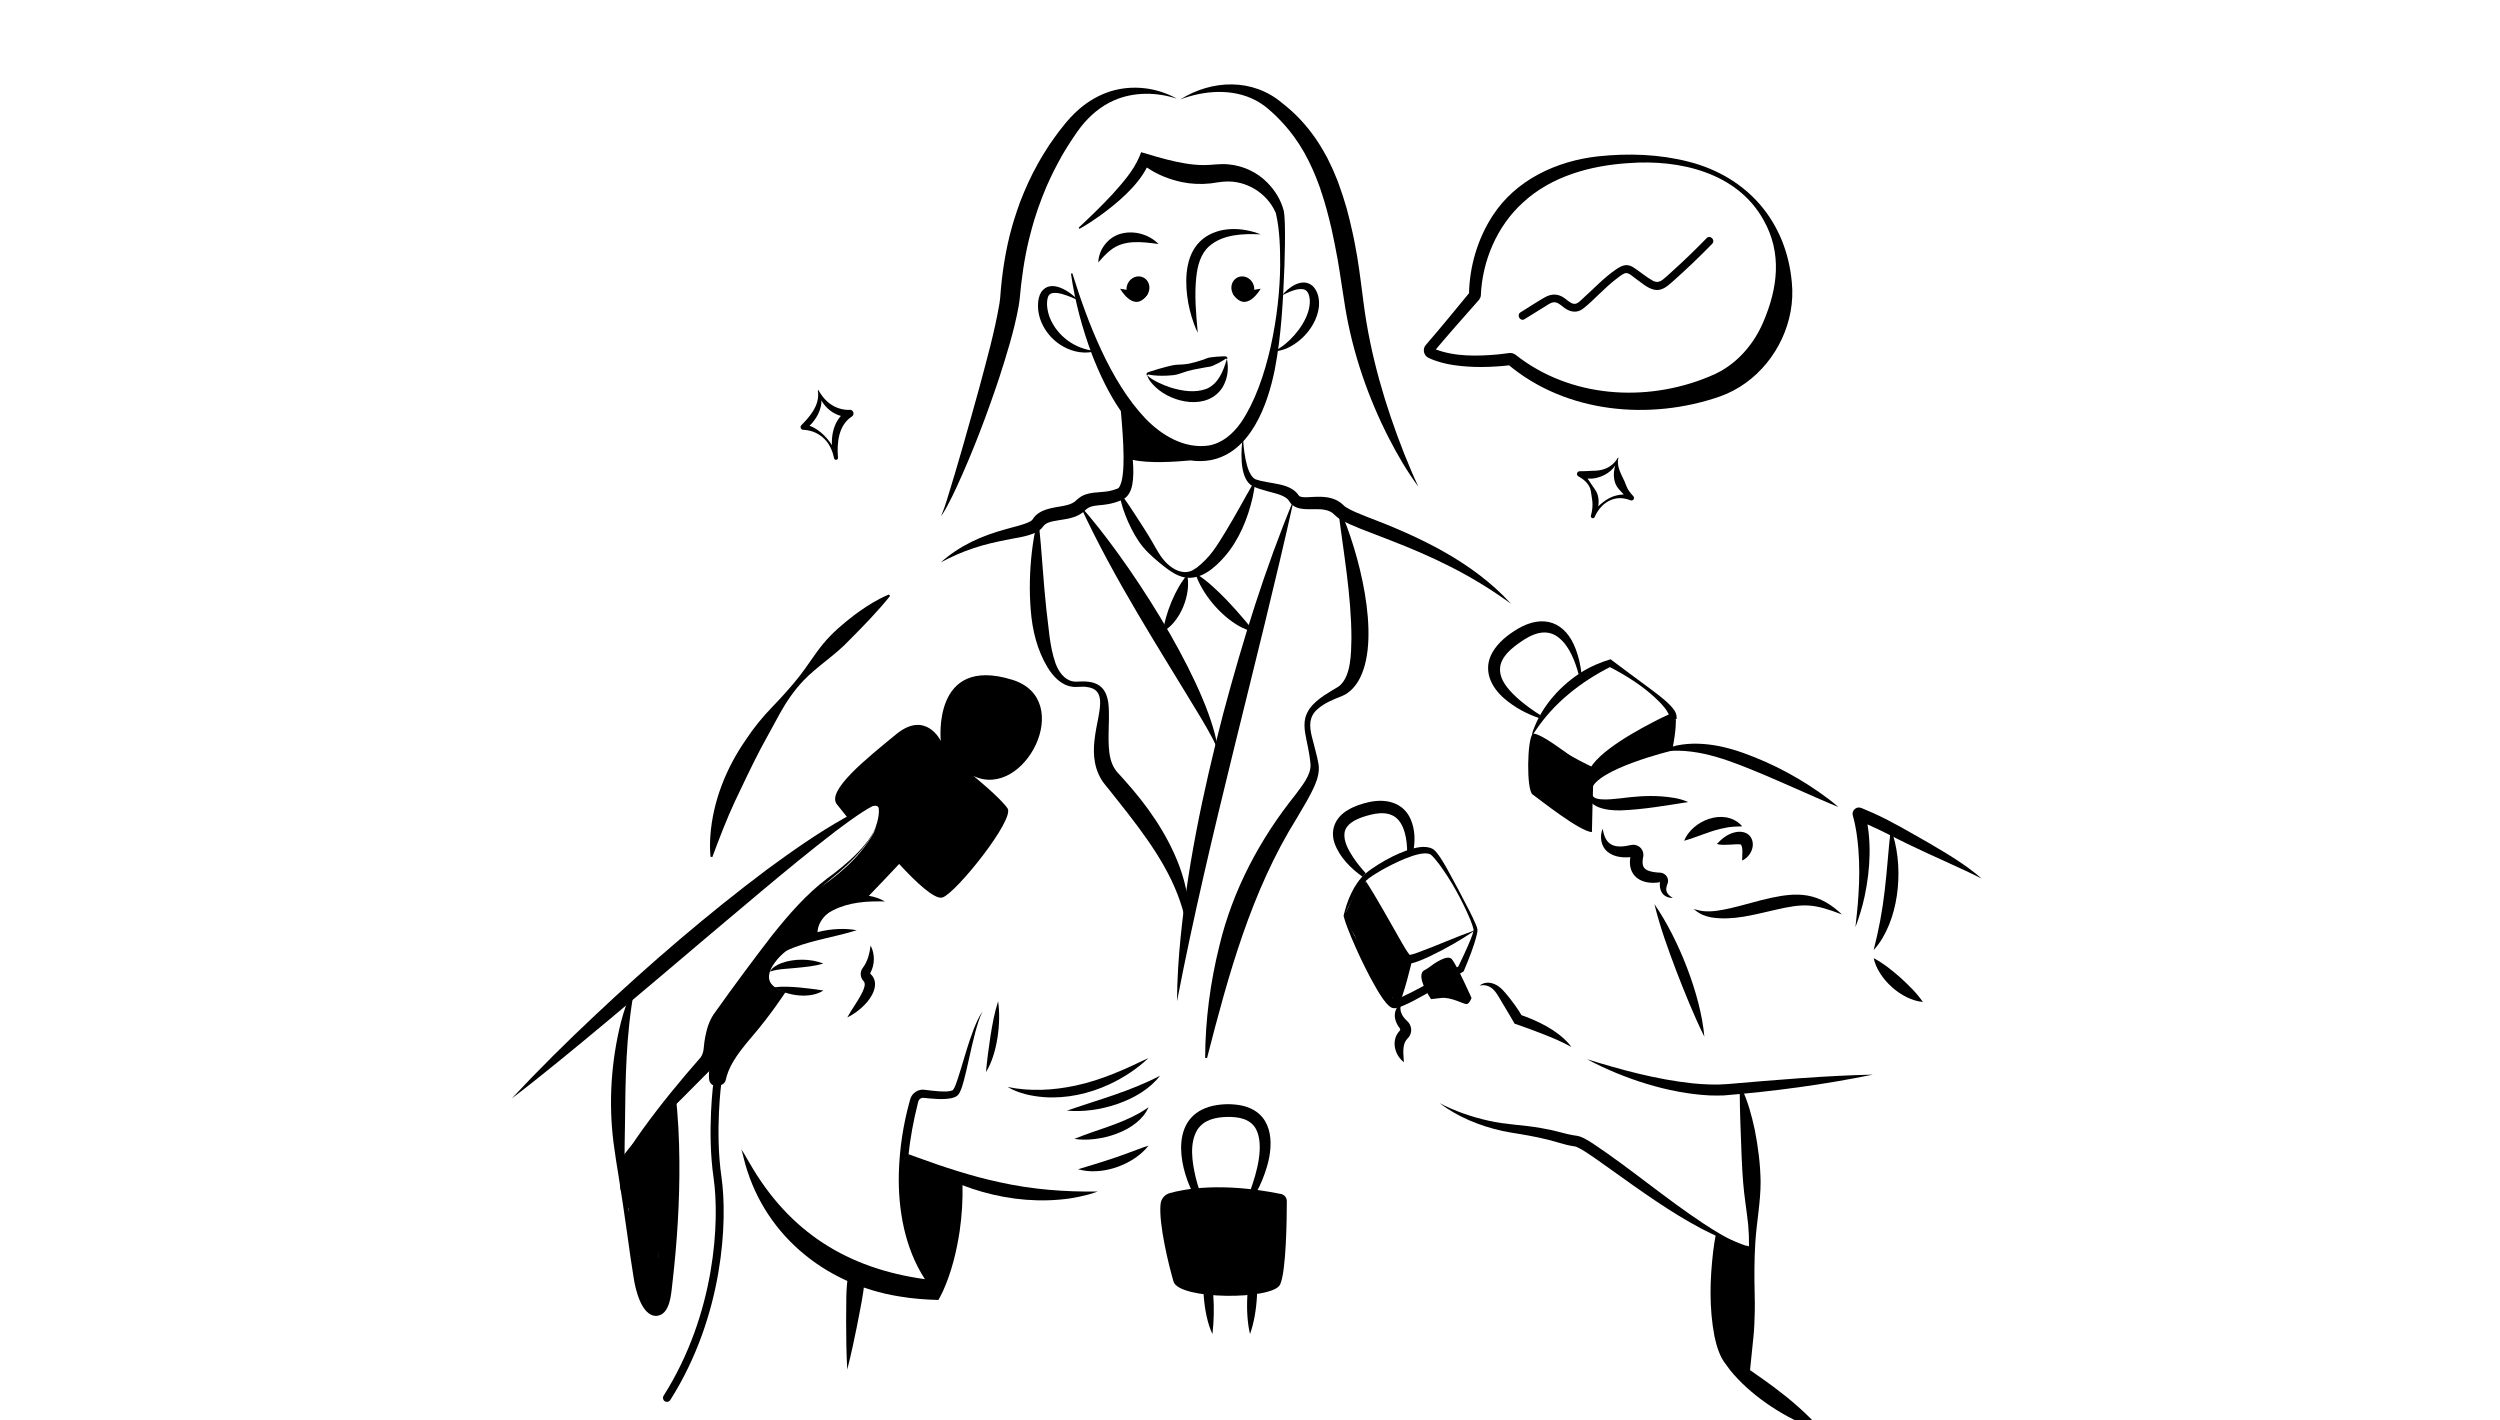 <?xml version="1.0" encoding="UTF-8"?>
<svg id="_Слой_2" data-name="Слой 2" xmlns="http://www.w3.org/2000/svg" viewBox="0 0 3151.83 1790.65">
  <ellipse cx="1566.87" cy="363.58" rx="14.24" ry="15.34" transform="translate(-2.11 717.92) rotate(-25.79)"/>
  <path d="m1589.35,364.03s-18.46,33.05-35.3,5.77"/>
  <ellipse cx="1434.67" cy="363.58" rx="15.34" ry="14.24" transform="translate(483.12 1497.16) rotate(-64.21)"/>
  <path d="m1447.48,369.8c-16.84,27.28-35.3-5.77-35.3-5.77"/>
  <path d="m1359.65,378.72c-7.87-3.5-33.18-15.86-38.08-5.27-3.12,8-1.12,19.07,1.96,27.1,9.46,23.36,32.37,40.13,58.34,41.95-13.6,4.21-28.6,1.46-40.97-5.38-19.03-10.32-33.48-31.86-32.19-54.25.17-4.6,1.23-10.28,3.98-14.65,12.09-17.47,36.45-.7,46.96,10.5h0Z"/>
  <path d="m1616.37,372.31c8.48-10.52,25.84-22.87,38.5-11.77,7,6.63,8.77,17.1,7.91,26.25-2.64,22.2-19.27,42.19-38.99,51.68-5.66,2.64-11.84,4.4-17.96,4.38,5.54-2.55,10.41-5.72,14.84-9.39,15.18-12.62,31.82-35.09,30.61-55.57-.53-5.14-2.05-11.55-7.44-13.06-8.67-1.94-19.41,3.62-27.49,7.48h0Z"/>
  <path d="m1589.35,295.46c-22.15-1.06-47.58-.16-64.84,14.9-10.94,9.64-14.74,24.63-16.29,38.7-2.55,23.47-.33,46.68,1.86,70.55-1.81-3.64-3.38-7.4-4.76-11.21-4.21-11.51-7.09-23.39-8.65-35.6-2.96-24.91-1.17-54.82,20-71.73,20.45-16.05,49.79-14.75,72.68-5.62h0Z"/>
  <path d="m1460.62,307.62c-20.86-2.67-42.95-5.92-60.27,7.56-2.67,2.14-5.49,4.57-7.87,7.11,0,0-1,.98-1,.98-2.32,2.53-4.42,4.99-6.83,7.55.49-16.97,13.26-32.99,30.21-36.6,16.09-3.73,34.24,1.66,45.76,13.4h0Z"/>
  <path d="m1546.77,452.5c2.59,12.11,1.07,24.82-5.44,35.74-18.5,29.34-63.13,20.25-84.71-.36-4.23-4.17-8.77-8.86-10.25-14.77,3.91,4.14,9.14,6.68,14.11,9.25,5,2.45,10.11,4.5,15.27,6.17,14.78,4.56,31.06,7.04,45.35,1.66,15.09-6.3,21.31-22.72,25.67-37.69h0Z"/>
  <path d="m1445.87,473.34c-.49-.58-.62-1.55-.26-2.38.8-1.95,3.62-2.04,5.34-2.84,6.27-2.09,12.64-3.9,19-5.55,3.78-.93,8.91-2.35,12.74-2.64,3.13-.29,6.67-.36,9.84-.57,5.44-.46,10.76-1.74,15.98-3.3,4.15-1.35,8.4-2.33,12.41-4.15,2.02-.85,4.15-1.28,6.35-1.51,4.41-.54,8.83-.95,13.31-1.09,1.63.03,3.31-.26,4.93.07,1.31.36,2.26,1.94,1.82,3.13,0,0-1.1-.02-1.1-.02-.27-.49-.82-.63-1.12-.3-.08.09-.02.18-.11.28-.96.63-1.91,1.27-2.89,1.85-3.84,2.41-7.86,4.46-11.99,6.3-3.01,1.59-6.37,1.97-9.69,2.4-2.16.37-7.57,1.45-9.81,1.86-4.38.74-8.7,1.68-12.99,2.83-4.29,1.2-8.46,3-12.76,4.15-4.31,1.2-8.79,1.45-13.25,1.7-7.85.38-15.85.19-23.62-1.28-.39-.43-1.11-.05-1.12.61,0,0-1,.45-1,.45h0Z"/>
  <path d="m1483.92,124.54c-25.53-8.64-55.03-8.81-79.63,2.09-16.58,7.25-30.54,19.27-41.65,33.41-1.14,1.49-3.38,4.53-4.44,5.93-2.02,3.02-5.09,7.56-7.14,10.59-3.31,4.68-7.76,12.39-10.84,17.27-3.84,6.93-8.62,15.31-12.02,22.42-2.67,5.05-6.19,13.14-8.62,18.41-3.86,8.91-7.76,19.2-11.03,28.41-1.09,3.5-3.72,11.12-4.7,14.5-.7,2.44-2.11,7.33-2.81,9.77-.96,3.21-2.95,11.41-3.84,14.76-6.05,24.98-9.53,50.48-11.79,76.08-.29,2.61-.86,5.76-1.25,8.35-5.66,30.65-14.92,60.4-24.46,89.93-15.56,46.65-32.97,92.69-53.53,137.37-3.67,7.96-7.56,15.92-11.69,23.66,0,0-2.56,4.63-2.56,4.63-1.79,3.03-3.48,6.17-5.85,8.81.41-.79.86-1.53,1.21-2.32,2.28-5.22,4.43-11.77,6.17-17.24,14.56-46.6,27.66-93.76,40.7-140.75,9.59-35.98,19.71-71.54,25.91-108.03.27-2.25.74-4.99.92-7.22,2.1-30.19,6.7-60.45,14.94-89.62.72-2.94,2.24-7.42,3.11-10.35,1.69-5.95,4.9-14.56,6.93-20.47,6.44-16.63,13.93-33.46,22.79-48.97,3.97-7.37,9.48-16.01,14.01-23.07,4.79-6.77,10.64-15.37,15.92-21.75,6.66-8.68,14.19-17.13,22.55-24.21,11.32-9.64,24.59-17.32,38.78-21.78,27.96-8.66,58.68-4.88,83.88,9.38h0Z"/>
  <path d="m1487.97,125.39c40.1-25.11,91.33-27.04,128.7,4.68,13.93,10.85,26.51,23.6,37.04,37.77,7.4,9.56,14,20.81,19.76,31.45,2.2,4.68,4.74,9.61,6.84,14.28,0,0,4.07,9.69,4.07,9.69l2.02,4.86s1.77,4.92,1.77,4.92c3.51,9.52,6.83,20.1,9.64,29.77,2.46,9.28,5.42,20.77,7.36,30.17,1.68,6.73,4.56,23.31,5.86,30.35,3.23,19.31,5.78,41.27,8.34,60.48,8.45,64.36,26.99,127.38,50.81,187.82,5.67,14.07,11.51,28.14,17.98,41.89-14.11-19.05-26.24-39.91-37.08-61.01-26.4-51.55-45.75-107.91-55.17-165.19-3.29-19.75-6.01-40.32-9.39-59.79-2.08-11.33-5.3-27.94-7.8-39.03-3.73-15.88-7.85-32.01-13.17-47.46,0,0-1.52-4.66-1.52-4.66l-1.71-4.56c-1.89-5.25-4.96-13-7.3-18.03-6.38-14.58-14.42-28.99-23.85-41.79-6.62-9.09-14.16-17.59-22.14-25.5-3.33-2.94-7.35-7.01-10.72-9.72-4.77-3.97-9.93-7.47-15.45-10.36-29.02-15.22-64.77-12.45-94.9-1.03h0Z"/>
  <path d="m1566.87,550.3c.93,13.18,3.4,46.53,15.28,53.67,9.74,3.68,20.07,4.3,30.4,6.63,9.45,2.01,19.44,5.55,25.15,14.47,3.29,3.2,15.39,1.24,20.83,1.3,8.54-.35,18.59.18,26.69,4.38,3.23,1.66,6.28,3.88,8.83,6.48,0,0,.39.38.39.38,0,0,.18.14.18.14.24.2.63.52.85.75.37.24.92.65,1.25.86,7.7,4.87,16.81,8.25,25.44,11.75,66.56,25.25,134.1,56.62,182.8,110.08-12.58-9.03-25.54-17.85-38.78-25.84-24.45-14.88-50.12-27.67-76.32-39.05-24.38-10.6-49.18-19.71-73.99-29.41-9.23-3.82-18.32-7.28-27.05-12.73-.44-.26-1.28-.84-1.68-1.15-.65-.5-2.02-1.44-2.58-1.99-.54-.48-1.88-1.76-2.42-2.28-3.04-3.29-7.11-5-11.56-5.87-13.93-3.2-36.16,4.27-45.15-10.84-4.69-8.11-19.76-10.3-28.64-13.03-6.09-1.7-12.7-3.53-18.45-6.65,0,0-1-.59-1-.59,0,0-.9-.69-.9-.69-14.22-11.48-11.84-44.41-9.56-60.78h0Z"/>
  <path d="m1122.13,751.35c-16.08,20.02-33.83,38.14-51.86,56.24-17.41,18.56-39.56,31.96-57.2,50.3-11.72,12.29-21.38,26.37-29.63,41.19-8.01,14.74-16.07,29.66-24.17,44.31-11.13,21.2-22.51,45.37-32.76,66.98-10.66,22.94-19.58,46.31-28.43,70.15,0,0-2.28-.3-2.28-.3-.86-8.73-.81-17.51-.25-26.26,3.15-43.83,20.07-86,45.1-121.8,9.54-14.57,20.57-28.03,32.65-40.54,12.01-12.52,23.55-25.12,34.17-38.56,10.63-13.4,19.59-28.49,30.67-41.8,11.05-13.31,24.29-24.53,37.94-35.07,10.33-7.84,21.22-15.07,32.74-21.13,3.88-2.01,7.79-3.95,11.95-5.56,0,0,1.35,1.86,1.35,1.86h0Z"/>
  <path d="m1140.18,1453.61c4.3,1.07,10.9,3.69,15.17,5.16,34.19,12.48,69.22,24.1,104.7,31.67,40.98,9.17,81.9,12.32,124.16,11.73-3.59,1.28-7.81,2.55-11.49,3.69-7.75,2.09-15.72,3.75-23.66,5.02-73.12,10.49-150.49-12.94-208.89-57.28h0Z"/>
  <path d="m1258.36,1262.36c3.95,26.46-1,66.44-15.31,89.29,1.4-15.27,3.28-29.88,5.58-44.91,2.45-14.99,4.98-29.78,9.72-44.38h0Z"/>
  <path d="m1270.27,1370.36c28.28,5.92,57.73,4.27,85.81-1.74,32.37-6.91,62.09-20.38,91.92-34.83-14.33,13.7-31.38,24.85-49.41,33.26-25.54,11.87-54.07,18.15-82.27,16.16-15.94-1.27-32.17-4.67-46.05-12.86h0Z"/>
  <path d="m1345.1,1400.13c39.8-13.66,79.99-24.33,117.35-43.95-24.14,31.87-78.63,48.02-117.35,43.95h0Z"/>
  <path d="m1354.46,1435.84c27.7-11.42,56.57-18.06,82.61-32.89,3.66-2.12,7.23-4.47,10.93-7.08-13.11,30.86-62.72,44.88-93.54,39.97h0Z"/>
  <path d="m1359.13,1474.11c21.66-6.51,45.4-13.6,66.37-21.71,5.5-1.99,11.07-4.13,16.63-6.16,1.89-.7,3.84-1.33,5.87-1.9-1.27,1.63-2.62,3.19-4.03,4.69-19.87,21.06-56.64,33.28-84.84,25.07h0Z"/>
  <path d="m1031.25,491.65c.09-.05.41-.03.54.15,0,0,.11.16.11.16,0,0,.07.09.07.09l.13.18c7.5,12.5,1.96,28.57-6.55,39.1-2.88,3.68-6.26,6.9-9.92,9.65,0,0-2.16-6.36-2.16-6.36.5.06.79.12,1.16.19,15.04,3.48,27.19,14.86,35.05,27.71,2.65,4.36,4.91,8.99,6.74,13.81l-4.89,1.26c-6.01-20.75-3.14-48.11,17.06-60.18,0,0,2.79,8.7,2.79,8.7-5,.02-9.91-1.05-14.55-2.82-9.49-3.57-17.46-10.87-21.95-19.84-1.72-3.7-3.51-7.69-3.62-11.8h0Zm.36.83c.31.57.75,1.05,1.12,1.32,1.12.96,1.69,2.51,2.62,3.64,5.7,8.49,14.2,15.28,24.13,17.88,3.68.98,7.53,1.58,11.32,1.38,5.21-.69,7.35,6.21,2.79,8.7-16.46,10.86-18.66,32.94-17.15,51.09.35,1.5-.57,3.09-2.17,3.25-1.29.14-2.46-.74-2.72-1.99-.96-4.73-2.43-9.38-4.6-13.71-5.22-10.89-15.57-19-27.38-21.31-2.17-.43-4.41-.8-6.6-.84-3.07.28-4.88-3.55-2.75-5.74,10.86-11.05,22.3-24.21,21.22-40.69-.08-1.03-.19-2.08-.39-3.1.02,0-.06-.1.06.06.12.15.43.14.5.06h0Z"/>
  <path d="m2040.12,576.77c.08.02.3.2.31.43.01.09-.02.2-.02.22v.03s-.03.11-.03.11l-.05.23-.1.45c-3.09,12.22-14.27,20.86-26.14,23.89-7.33,2.29-15.3,1.32-22.42-.82,0,0,2.63-6.56,2.63-6.56,5.72,5.55,9.67,12.37,14.12,18.88,1.49,2.14,3.15,4.29,4.41,6.72,4.78,9.78,2.42,21.92-2.25,31.19,0,0-4.7-2.09-4.7-2.09,5.66-8.38,12.94-15.69,21.74-20.73,9-5.13,19.84-6.52,29.94-4.24,0,0-3.04,5.67-3.04,5.67-4.16-3.05-7.37-6.7-10.86-10.45-1.74-1.84-3.49-3.76-4.93-5.92-7.11-11.25-3.93-25.71,1.35-37h0Zm-.25.86c-.01,2.23-.29,4.37-.06,6.58.43,6.62,3.61,12.99,6.37,18.61,3.13,5.6,4.22,12.25,8.43,17.3,1.25,1.68,2.75,3.5,4.14,4.97,1.53,1.26,1.85,3.59.34,5-.93.88-2.25,1.1-3.38.67-4.22-1.64-8.72-2.72-13.31-2.73-4.59-.02-9.21,1.12-13.41,3.2-6.33,3.11-11.62,8.32-15.3,14.32-1.19,1.92-2.36,4.11-3.15,6.16-1.19,2.97-5.65,1.54-4.84-1.6,1.39-4.7,2.03-9.54,2.03-14.2.04-4.58-1.02-8.82-1.57-13.37-.28-2.3-.63-4.7-1.45-6.95-2.61-6.59-8.44-11.63-14.56-14.92-3.35-1.53-2.23-6.58,1.43-6.57,4.91.06,9.86-.22,14.52-.49,8.65.07,17.41-1.17,24.61-6.45,3.55-2.58,6.72-5.99,8.79-9.92,0,0,.05-.09.05-.09,0,0,.01-.02.01-.02,0,0-.02.09,0,.16.02.19.25.34.34.33h0Z"/>
  <path d="m1412.93,622.56c7.39,9.6,13.87,19.6,20.4,29.67,5.65,8.78,13.56,20.9,18.68,29.78,5.81,10.02,11.16,20.88,19.77,28.85,6.2,5.76,14,10.35,22.48,10.39,3.32,0,6.38-.83,9.24-2.26,1.7-.92,3.44-2.13,5.04-3.16,7.7-5.81,14.44-12.84,20.32-20.56,5.98-8.02,11.15-16.55,16.36-25.13,5.19-8.36,12.73-21.71,17.62-30.36,5.8-10.32,11.51-20.81,17.74-31.31,0,0,1.53.47,1.53.47-.48,6.17-1.56,12.19-2.86,18.17-6.2,26.93-17.05,53.47-35.29,74.65-12.24,13.86-29.71,29.78-50.4,26.21-9.53-1.87-17.7-7.47-25.11-13.17-4.88-3.78-9.64-7.74-14.3-11.86-4.62-4.15-9.12-8.5-13.06-13.27-7.87-9.47-13.65-20.39-18.72-31.52-4.93-11.23-9.02-22.76-10.91-34.97,0,0,1.48-.61,1.48-.61h0Z"/>
  <path d="m1496.76,724.75c5.17,24.46-8.44,59.17-30.61,71.59,3.21-22.89,15.48-54.1,30.61-71.59h0Z"/>
  <path d="m1506.96,722.65c15.38,9.61,27.71,21.69,40.07,34.35,7.41,7.74,14.53,15.8,21.47,23.98,4.28,5.19,8.59,10.02,12.82,15.37-6.87-1.04-13.46-3.8-19.47-7.22-23.44-13.33-46.65-40.7-54.9-66.48h0Z"/>
  <path d="m1361.83,637.61c58.39,64.94,153.31,211.27,171.62,295.55.72,3.68,1.12,7.44,1.3,11.16-1.69-4.33-3.59-8.45-5.65-12.59-4.65-8.88-9.7-17.68-14.83-26.26-52.99-87.95-109.34-174.39-152.44-267.86h0Z"/>
  <path d="m1309.63,659.23c3.78,34.66,5.65,73.62,9.45,108.19,3.11,23.09,3.96,47.11,11.71,69.03,3.8,10.09,10.62,20.43,21.72,22.57,2.67.53,5.61.43,8.33.23,9.91-.53,21.14.25,28.56,7.95,9.35,10.33,8.57,25.66,8.68,38.42-.2,12.42-.85,24.39-.19,35.62.64,10.42,2.46,20.91,8.31,29.23,1.39,2.06,3.17,3.93,4.84,5.76,0,0,6.16,6.81,6.16,6.81,29.11,32.33,54.57,68.31,69.88,109.47,8.56,23.39,13.63,48.87,10.76,73.7,0,0-2.2.07-2.2.07-9.67-53.27-40.87-98.42-73.43-140.44-7.34-9.44-14.74-18.84-22.25-28.18-1.22-1.49-6.03-7.53-7.1-8.82-6.39-7.76-10.61-17.75-12.34-27.27-3.78-18.95.78-39.39,4.26-57.24,1.1-5.86,2.03-11.66,2.19-17.23.48-12.39-4.47-19.66-17.2-21.04-6.04-.9-12.33.66-18.42-.37-13.62-1.93-23.81-13.13-30.58-24.21-13.2-21.78-19.32-47.04-21.28-72.19-2-24.66-1.36-49.35,1.46-73.86,1.49-12.24,3.38-24.39,6.46-36.37,0,0,2.19.17,2.19.17h0Z"/>
  <path d="m1631.51,628.54c-46.37,208.7-107.26,423.95-147.6,633.83.03-6.82.25-13.63.37-20.46.48-13.63,1.28-27.26,2.4-40.85,8.52-101.93,29.81-202.34,55.43-301.2,24.58-91.98,52.82-183.34,89.4-271.32h0Z"/>
  <path d="m1689.53,642.94c23.21,51.88,51.52,158.64,25.21,211.48-4.83,9.67-12.41,18.86-22.76,23.08-10.92,4.27-22.12,8.69-30.95,16.58-10.93,9.55-10.37,21.32-7.16,34.44,2.74,11.51,6.38,23,8.43,34.73,1.45,8.93-1,18.01-4.37,26.01-6.44,15.05-14.9,28.28-22.96,42.12-57.64,92.31-86.36,197.99-113.22,302.58,0,0-2.38-.31-2.38-.31.18-47.52,6.43-94.93,17.9-141.06,16.62-69.86,51.05-134.79,95.89-190.6,7.96-11.05,19.68-24.26,19.06-38.24-.62-7.44-1.79-14.74-3.31-22.07-2.17-11.6-6.15-24.25-3.3-36.51,4.41-16.91,20.55-26.61,34.43-35.16,2.44-1.43,7.07-3.86,9.15-5.77,14.31-12.64,14.24-41.24,14.6-59.33-.07-54.23-9.85-107.18-16.57-161.28,0,0,2.3-.67,2.3-.67h0Z"/>
  <path d="m2085.8,1139.91c30.06,43.33,58.43,114.49,62.93,167.1-13.31-26.96-24.23-54.29-35.06-82.14-10.58-27.93-20.76-55.76-27.87-84.97h0Z"/>
  <path d="m1992.22,851.28c-1.99-.84-2.32-1.89-2.69-3.59-.34-1.28-.7-2.56-1.08-3.83-5.05-16.13-13.08-34.76-28.29-43.29-17.73-9.2-36.38,3.36-50.72,14.34-31.31,24.38-18.24,46.47,6.96,68.18,7.94,6.73,16.68,12.91,25.65,18.56,0,0-1.65,3.69-1.65,3.69-15.81-5.42-30.66-13.38-43.44-24.3-17.49-14.8-27.82-36.71-15.46-58.45,7.52-13.12,19.49-22.29,32.17-29.94,32.17-18.77,60.2-8.78,73.05,26.11,3.44,9.15,5.58,18.53,6.82,28.15.25,1.74.39,2.96-1.33,4.36h0Z"/>
  <path d="m1717.97,1105.46c-14.68-10.37-29.17-24.74-35.32-42.07-6-17.08.87-32.75,16.25-41.93,8.47-5.13,17.33-8.04,26.82-10.19,21.22-4.73,43.26.03,52.75,21.57,5.73,13.33,5.9,28,3.05,41.92,0,0-7.43-1.01-7.43-1.01-.25-14.52-2.75-33.53-14.16-42.97-12.03-9.34-29.04-5-42.39-.56-9.42,3.46-20.31,8.61-22.39,19.26-1.61,11.07,4.89,22.25,10.87,31.47,4.61,6.94,10.11,13.63,15.77,19.92,0,0-3.82,4.57-3.82,4.57h0Z"/>
  <path d="m1503.55,1503.45c-18.64-37.41-27.33-96.68,24.98-109.18,12.42-2.7,24.36-2.92,36.87-.5,38.78,8.42,41.37,45.67,31.75,77.51-3.35,11.19-7.63,21.83-13.25,32.06,0,0-7.21-3.47-7.21-3.47,7.57-21.12,17.51-55.3,6.92-76.17-7.03-13.09-21.54-15.76-36.42-15.58-14.98.39-29.48,3.7-37.59,16.14-10.45,17.15-6.59,41.09-2.22,59.89,1.26,5.2,2.84,10.59,4.52,15.6,0,0-8.34,3.69-8.34,3.69h0Z"/>
  <path d="m1276.22,857.01c-101.66-31.5-90.14,77.1-90.14,77.1,0,0-18.71-39.12-56.13-8.5-37.42,30.61-88.44,71.43-74.83,88.44l13.61,17.01s37.42-23.81,39.12-11.91c1.4,9.8-4.11,25.35-6.1,30.55-20.61,36.29-50.46,56.62-71,71.69-22.68,16.63-97.51,126.28-97.51,126.28-35.53,35.95-36.85,85.71-36.85,85.71,0,0-4.88,24.91-1.32,31.04,3.15,5.42,7.58,4.56,12.57,3.81,3.61-.54,6.57-3.22,7.36-6.79,3.42-15.43,11.72-29.75,32.98-54.43,23.81-27.64,42.52-56.47,42.52-56.47-.43-.08-.85-.17-1.27-.26-7.36-1.68-15.86-6.67-18.58-12.86-3.07-7,.39-15.55,5.24-22.58,18.99-27.49,54.85-34.52,54.85-34.52-3.77-39.4,62.36-48.54,62.36-48.54,9.59-9.73,31.07-32.53,40.49-42.55,20.64,22.42,45.21,45.83,54.9,42.17,18-6.8,91.13-98.65,81.78-112.25-9.35-13.61-42.9-40.82-42.9-40.82,64.16,30.61,129.36-96.38,48.85-121.32Z"/>
  <path d="m1107.84,1013.2c-3.01.6-5.81,2.07-8.54,3.47-3.88,2-8.19,4.72-11.92,7.09-2.38,1.37-9.06,6.1-11.5,7.76-1.96,1.31-5.67,3.95-7.54,5.37-4.42,3.31-10.61,7.72-14.88,11.02-31.74,24.36-62.98,50.12-93.64,75.8-85.26,71.19-169.97,144.77-256.13,214.89-19.27,15.69-38.64,31.23-58.48,46.23,33.92-36.33,69.27-71.29,105.49-105.3,68.63-64.55,141.34-127.15,216.72-183.67,31.24-22.86,63.5-45.69,97.32-64.62,2.69-1.6,5.54-3.07,8.26-4.45,1.63-.8,10.6-5.51,12.62-6.24,3.99-1.83,8.87-3.91,13.07-5.3,2.94-.99,6.02-1.98,9.14-2.04h0Z"/>
  <path d="m1106.63,1033.77c-.43,5.53-2.79,10.71-5.23,15.62-2.53,4.92-5.56,9.57-8.84,14.04-13.28,17.77-29.98,32.7-47.24,46.5-8.51,6.86-16.41,14.47-23.89,22.47-29.45,32.51-54.71,68.89-76.56,106.91-8.15,14.43-15.68,29.09-23.74,43.61-1.03,1.81-2.73,4.81-3.84,6.56-3.51,6.13-5.26,13.52-6.74,20.51-1.04,5.12-1.8,10.44-2.46,15.65-1.09,7.37-4.34,14.33-9.12,19.85-27.31,27.54-54.73,55.21-82.77,82.12-5.25,5-15.72,15.06-20.93,20.15,0,0-2.92,2.97-2.92,2.97,5.48-9.68,12.04-18.75,18.49-27.77,22.57-31.21,47.12-60.94,72.5-89.9,2.5-3.62,3.66-7.78,3.88-12.02.48-5.14,1.14-10.23,2.18-15.31,2.15-10.69,5.7-21.28,12.59-30.11,22.7-31.99,47.75-65.72,71.73-96.82,20.79-25.94,42.83-51.47,69.52-71.59,21.66-15.69,59.13-46.32,63.39-73.43h0Z"/>
  <path d="m1115.64,1136.5c-22.66-.57-45.07.77-65.41,11.16-6.65,3.26-12.87,7.49-19.49,12.08,1.71-3.64,3.85-7.1,6.47-10.21,18.35-22.43,53.71-27.24,78.43-13.03h0Z"/>
  <path d="m1080.06,1172.79c-25.53,8.05-53.65,12.14-78.66,21.56-3.63,1.37-7.21,2.92-10.91,4.66,17.03-23.78,62.3-31.62,89.57-26.22h0Z"/>
  <path d="m1038.11,1214.82c-11.4,3.28-22.68,4.29-34.2,5.43-11.24,1.28-22.43,1.07-33.26,4.7,3.08-5.45,9.14-8.64,14.76-10.82,16.1-5.8,36.79-5.68,52.7.7h0Z"/>
  <path d="m976.31,1244.79c10.66-1.48,20.77-.75,31.21.1,10.46.99,19.95,2.24,30.59,3.87-16.42,10.93-46.06,6.83-61.8-3.97h0Z"/>
  <path d="m1097.64,1192.06c5.44,10.43,5.44,23.79-.24,34.29-.12.24-.37.69-.29.63.02.47.33.95.73,1.22,0,0,.03.02.03.02l.12.12c11.75,11.64,1.32,29.35-8.17,38.68-6.31,6.42-13.55,11.76-21.66,15.74,6.36-11.66,13.9-20.96,19.37-32.53,1.94-4.47,4.06-9.56,1.49-12.94-3.84-3.85-5.11-10.13-2.56-15.04.42-.88,1.18-1.9,1.3-2.06,6.12-7.89,8.52-18.21,9.87-28.14h0Z"/>
  <path d="m799.61,1248.02c-10.48,55.09-11.16,113.88-11.68,169.92-.61,31.96-1.4,64.46,2.98,96.38,3.14,24.88,8.68,49.4,15.4,73.54,4.6,15.12,8.94,34.9,17.45,48.26,1.18,1.92,3.02,4.32,4.5,5.28.16.09.15-.02-.32-.18-.43-.16-1.5-.27-2.37,0-.88.25-1.35.65-1.46.72-.12.09,0-.07.15-.37,2.24-5.09,2.69-11.21,3.14-16.98,4.53-82.02,13.7-164.67,22.06-246.45,0,0,2-.01,2-.01,3.55,28.71,4.83,57.63,5.07,86.53.38,50.49-2.83,100.82-8.56,150.92-1.79,13.65-2.3,42.85-21.1,43.46-18.19-.67-25.66-33.1-27.9-47.47-2.74-16.45-5.63-37.03-7.89-53.63-3.57-24.94-7.17-50-11.17-74.87-2.31-13.88-4.69-29.06-6.49-42.98-6.31-50.49-2.91-102.31,9.49-151.66,1.79-6.72,4.01-14.37,6.35-20.93,2.43-6.89,5.09-13.67,8.49-20.2,0,0,1.87.72,1.87.72h0Z"/>
  <path d="m842.16,1398.16c-.1.15-.2.3-.3.45-.9.16-1.76.63-2.45,1.52-.26.34-.52.68-.78,1.01,0,0,0,0,0,0,0,0,0,0,0,0-1.34,1.72-2.66,3.46-3.97,5.2-2.75,3.06-5.33,6.25-7.72,9.57-3.9,3.57-7.56,7.37-11.05,11.33-9.45,4.98-16.73,12.85-23.38,21.1-7.04,8.73-14.49,18.49-11.52,30.33.54,2.14,2.05,3.23,3.75,3.47-2.58,6.19-3.9,12.66-2,18.78.75,2.42,3.43,3.88,5.8,3.59.37,6.8,1.66,13.48,3.81,19.91.02,1.06.05,2.12.09,3.17-.94,1.08-1.44,2.57-1.07,4.36l6.06,29.28c.93,5.99,2.16,11.94,3.7,17.86.5,1.9,1.7,2.98,3.1,3.39,2.92,11.49,5.85,22.98,8.77,34.46.3,1.17.88,2.03,1.61,2.61-1.61,8.21,1.79,16.18,9,20.6,2.86,1.75,5.66.23,6.83-2.23,1.49-.79,2.64-2.31,2.81-4.32,1.29-15.33,2.26-30.69-1.51-45.77-.22-.9-.64-1.6-1.17-2.15.09-3.44.19-6.87.29-10.31,1.94-.45,3.62-2.06,3.87-4.71,3.18-33.73,6.35-67.47,9.52-101.2.18-1.95-.55-3.26-1.69-4.01,6.77-18.28,9.43-37.74,7.43-57.27-.09-.92-.42-1.76-.88-2.47.55-.84,1.12-1.66,1.66-2.51,3.49-5.43-5.16-10.45-8.63-5.05Z"/>
  <path d="m840.81,1767.39c-.92,0-1.84-.25-2.67-.78-2.33-1.48-3.03-4.57-1.55-6.9,66.08-104.33,70.73-221.75,63.05-274.69-8.51-58.7-.09-121.52,0-122.15.38-2.74,2.91-4.66,5.63-4.27,2.74.37,4.65,2.9,4.28,5.63-.08.61-8.31,62.09,0,119.36,7.87,54.29,3.14,174.67-64.5,281.47-.95,1.5-2.57,2.33-4.23,2.33Z"/>
  <path d="m1227.29,1298.32c-6.19,16.1-10.86,32.76-15.86,49.22-1.26,4.09-2.49,8.18-3.82,12.2-1.8,5-3.39,10.85-6.25,14.63-4.71,2.23-11.01,1.7-16.56,1.55-5.98-.38-12.81-1.14-18.86-1.95-8.15-1.39-16.58,4.18-18.48,12.25l-.22.79-.45,1.58c-8.14,29.39-12.73,59.76-13.59,90.25-1.15,46.26,7.44,94.7,32.85,133.86-97.33-13.48-170.88-58.99-220.99-146.33l-5.01-8.64c-1.5-2.53-2.89-5.16-4.69-7.51-.28-.3-.56-.75-1-.78.2.06.31.25.41.42.64,1.3.89,2.74,1.29,4.13,0,0,1.22,4.86,1.22,4.86,22.96,95.19,101.13,160.4,196.67,175.62,16.19,2.78,32.71,3.97,49.11,4.45,1.57-2.98,4.4-7.96,5.73-11.02,10.85-23.99,17.14-49.87,21.08-75.8,2.79-19.22,4.05-38.85,3.57-58.3.13-1.61.09-3.24-.14-4.89,0-.12,0-.24-.01-.35,0,.03-.02.06-.03.09-.13-.82-.3-1.65-.53-2.48-.96-3.5-5.79-5.02-8.36-2.21-.32.35-.62.72-.93,1.08-1.95-2.28-4.31-4.27-7.09-5.84-1.39-.79-2.92-1.28-4.43-1.47-.97-.31-2.02-.28-3,.05-1.06.18-2.03.54-2.88,1.08-3.18-3.29-6.99-5.8-11.23-7.37-2.59-1.71-5.32-3.19-8.4-4.1-3.91-1.15-7.14-1.63-10.42-4.22-2.88-2.28-5.41-4.31-8.94-5.5-.59-.2-1.23-.24-1.87-.16,2.34-22.56,6.52-44.84,11.88-66.14.13-.45.49-1.89.61-2.3.42-1.96,1.63-3.55,3.44-4.42,1.26-.5,2.18-.71,3.63-.49,11.64,1.05,23.66,2.65,35.3.25,2.22-.59,4.33-1.33,6.38-2.71,1.24-.85,2.33-2.28,3.02-3.5,2.87-5.14,4.29-10.85,5.8-16.19,1.13-4.22,2.17-8.42,3.13-12.63,4.6-19.56,9.21-43.53,15.52-62.4,1.36-4.06,2.92-8.05,4.9-11.88-4.98,7.08-8.35,15.18-11.52,23.2Zm-25.33,230.15c-.05.17-.1.35-.16.52-.02-.15-.04-.3-.06-.45.07-.02.15-.05.22-.07Z"/>
  <path d="m1474.66,1504.21c17.7-5.04,64.83-14.23,140.31,1.09,4.29.87,7.38,4.66,7.37,9.04-.03,22.51-.79,89.01-8.52,105.19-9.35,19.56-127.56,19.4-134.36-3.9-5.69-19.5-18.92-72.67-16.29-97.75.68-6.48,5.22-11.88,11.49-13.67Z"/>
  <g>
    <path d="m1520.57,1583.24s3.4,71.72,7.94,98.65"/>
    <path d="m1520.57,1583.24c9.7,29,11.7,68.32,7.94,98.65-12.13-25.86-14.53-70.86-7.94-98.65h0Z"/>
  </g>
  <g>
    <path d="m1581.33,1586.51s-4.49,81.92-5.41,95.38"/>
    <path d="m1581.33,1586.51c6.49,27.58,4.24,68.72-5.41,95.38-6.54-27.7-4.19-68.57,5.41-95.38h0Z"/>
  </g>
  <path d="m1693.97,1154.57c4.03-18.62,12.93-40.4,27.52-53.21,5.21-4.4,10.77-8.08,16.5-11.69,11.43-7.04,23.32-13.23,36.07-17.69,9.74-3.12,22.15-6.8,31.94-1.84,3.36,1.93,5.61,5.14,7.82,8.1,3.95,5.55,7.25,11.28,10.53,17.03,9.54,17.21,18.86,34.8,27.8,52.32,2.96,5.94,5.93,11.8,8.5,17.96.78,2.03,1.78,4.21,2.03,6.56.11,1.48-.16,2.94-.39,4.33-3.85,16.71-10.44,32.44-16.99,48.14-20.31,12.77-40.75,25.25-61.98,36.48-4.2,2.2-8.46,4.29-12.9,6.26-3.78,1.55-7.11,3.18-11.54,3.78-1.33.18-3.24-.09-4.38-.67-9.31-4.41-21.59-28.57-26.99-38.12-8.8-16.65-16.81-33.64-24.07-51-3.3-8.18-6.72-16.36-9.08-24.87-.11-.52-.35-1.33-.41-1.89h0Zm1,.01c3.62,8.53,8.24,16.61,12.61,24.78,8.91,16.35,18.08,32.64,27.7,48.56,4.76,7.95,9.72,15.82,14.99,23.19,2.54,3.39,5.18,7.25,8.48,9.66-.06-.03-.18-.09-.54-.15-.61-.06-.41-.04-.42-.04,2.57-.57,5.63-1.87,8.3-3.06,8.22-3.71,16.46-8.09,24.67-12.39,16.41-8.72,32.7-17.9,48.86-27.16,0,0-1.69,1.89-1.69,1.89,5.55-11.72,11.31-23.55,16.17-35.55,1.46-3.85,3.06-7.61,3.66-11.57.1-.45,0-.75-.05-1.21-1.83-7.7-5.38-15.13-8.63-22.45-5.5-11.86-11.55-23.51-18.25-34.75-3.33-5.63-6.86-11.14-10.53-16.54-3.67-5.38-7.52-10.67-11.64-15.48-1.88-2.07-3.71-4.32-6.14-5.59-13.49-4.89-47.47,12.89-60.29,20.07-5.5,3.16-11.06,6.52-16.15,10.25-9.91,7.61-16.99,18.87-22.93,29.92-2.97,5.56-5.78,11.88-8.18,17.62h0Z"/>
  <path d="m1719.88,1107.71c16.38,24.98,31.44,52.94,46.31,78.8,3.6,6.03,7.03,12.6,11.43,17.9,0,0,.1.1.1.1,0-.02-.02-.03-.04-.03.04.04-.18-.13-.33-.2-.3-.14-.78-.33-1.09-.33.05-.01.04.01.2,0,3.61-.37,7.47-1.88,11.02-3.05,24.38-8.92,48.11-19.7,72.78-28.45-18.1,12.46-37.13,23.33-56.91,32.83-6.05,2.85-12.18,5.6-18.6,7.75-3.98,1.1-8.1,2.95-12.49.89-.95-.51-1.49-.98-2.2-1.64-2.82-2.86-4.58-5.79-6.63-8.92-4.73-7.65-8.85-15.37-12.84-23.18-11.8-23.49-22.33-47.48-30.72-72.46h0Z"/>
  <path d="m1762.59,1268.53l-9.64-5.3c5.58-10.14,13.92-43.34,16.66-55.27l10.72,2.46c-.42,1.81-10.28,44.56-17.74,58.11Z"/>
  <path d="m1760.6,1193.43c-.25-.11-.51-.2-.77-.28-3.44-15.29-9.74-29.8-18.85-42.77-.74-1.05-1.88-2.1-3.21-2.4-5.56-11.13-10.64-22.5-15.19-34.1-1.96-5-9.79-4.68-9.82,1.33,0,1.17-.01,2.34-.02,3.5-.05.07-.1.12-.14.19-5.25,8.5-9.73,17.39-13.48,26.61-.88,1.32-1.59,2.74-2.16,4.25-2.49,1.46-3.84,4.66-1.46,7.04.03.45.12.87.26,1.25-.02.82.19,1.69.7,2.58,3.72,6.51,7.59,12.92,11.6,19.25.67,1.73,1.38,3.46,2.09,5.18.05.25.11.5.21.76,4.11,10.51,9.09,20.56,15.05,30.12,2.13,6.42,5.49,12.22,9.88,17.25,1.73,3.79,3.61,7.86,6.63,10.33.2.16.4.31.61.45.07.23.13.45.2.68.77,2.59,2.93,3.62,5.03,3.49.21,2.1.51,4.21.91,6.31.57,3,4.84,4.78,7.35,2.99,4.47-3.2,6.44-7.53,7.62-12.8,1.54-6.83,2.87-13.71,4.31-20.56,2.19-10.48,4.96-25.18-7.33-30.67Z"/>
  <path d="m1796.08,1223.01c1.66-.85,3.29-1.74,4.77-2.88,6.69-5.17,24.22-17.63,29.68-10.73,6.8,8.58,24.66,48.78,24.66,48.78,0,0-2.55,7.14-5.95,7.7s-19.56-9.17-32.31-7.7l-12.76,1.47s-20.86-30.13-8.09-36.64Z"/>
  <path d="m1766.37,1265.88c-2.64,8.34,1.28,15.47,7.26,20.94.26.24.87.86,1.11,1.1,3.4,3.37,5.03,8.44,4.18,13.21-.55,3.27-2.31,6.28-4.73,8.55-2.67,2.94-3.95,6.08-4.6,10.32-.43,2.71-.44,5.74-.32,8.95.07,3.24.55,6.57.67,10.26-.72-.56-1.39-1.17-2.06-1.79-9.44-8.71-13.44-24.36-5.25-35.46.55-.8,1.47-1.86,2.13-2.59.57-.61.75-1.58.21-2.6-2.24-2.95-4.22-6.21-5.37-9.76-2.7-7.39-.76-17.68,6.76-21.12h0Z"/>
  <path d="m1814.65,1390.61c19.65,10.31,40.52,17.47,61.94,22.27,21.59,5.03,43.82,5.29,65.64,9.19,8.86,1.46,17.86,3.49,26.51,5.81,5.36,1.4,10.28,2.71,15.5,3.5,0,0,3.08.41,3.08.41,7.54,1.08,14.32,5.89,20.65,9.72,47.87,31.88,92.18,69.77,140.17,101.38,14.78,9.62,29.81,19.12,46.35,25.44-17.59-3.47-34.01-11.36-49.85-19.52-39.11-20.77-75.81-47.27-111.78-72.98-7.18-5.18-14.36-10.33-21.58-15.31-7.75-5.24-15.44-10.95-23.96-14.71-.97-.33-.54-.26-1.77-.47-6.78-.9-14.05-2.79-20.36-4.72-16.82-5.12-33.78-8.42-51.13-11.26-6.38-1.02-13.56-2.17-19.87-3.51-28.44-6.29-56.26-17.62-79.54-35.26h0Z"/>
  <path d="m1865.39,1242.64c7.38-6.29,17.69-3.95,24.88,1.62,3.11,2.44,5.85,5.45,8.38,8.45,3.84,4.57,7.53,9.27,11,14.13,3.53,4.96,6.77,9.82,9.86,15.15,0,0-3.64-2.98-3.64-2.98,22,7.56,46.79,19.32,62.24,37.11,1.01,1.31,2,2.6,2.93,3.93-5.63-3.27-11.26-5.99-16.97-8.57-5.68-2.58-11.49-4.89-17.27-7.2-11.53-4.51-23.29-8.87-34.96-12.93,0,0-2.41-.82-2.41-.82-1.77-3.16-3.61-6.34-5.51-9.55-3.46-5.82-10.98-18.41-14.5-24.33-1.35-2.27-2.85-4.61-4.5-6.67-.25-.29-1.67-1.84-1.96-2.17-4.55-4.6-11.02-6.98-17.58-5.15h0Z"/>
  <path d="m2000.61,1335.33c43.43,13.49,87.68,25.56,132.96,30.44,14.77,1.47,29.72,2.17,44.46.95,60.87-5.19,121.91-10.59,183.15-11.91-62.13,12.71-124.78,21.1-187.99,26.23-5.77.16-12.05.29-17.77-.01-52.19-2.59-108.86-21.25-154.81-45.71h0Z"/>
  <path d="m2266.49,1773.1c-18.95-16.81-39.43-31.46-60.17-45.75,1.14-11.09,3.09-29.78,4.19-40.84,1.18-10.86,1.51-21.9,1.78-32.8.16-5.64.1-16.3-.12-21.93-.5-21.81-.56-43.6.82-65.37,1.61-25.47,6.69-50.81,6.67-76.42-.3-21.96-3.08-43.83-7.32-65.37-3.9-17.98-8.59-35.99-16.64-52.63l-2.42.62c0,7.34.13,14.61.29,21.84.29,10.68.48,21.67.98,32.33.76,20.67,1.41,43.62,3.1,64.19,1.42,17.93,4.53,35.62,6.38,53.62.8,8.88,1.1,17.76.98,26.64-1.49-.5-3.13-.74-4.71-1.01-6.77-2.25-13.43-4.79-19.96-7.7-1.12-.5-2.21-.58-3.21-.37-1.67-1.29-3.28-2.66-5.2-3.77-2.02-1.17-4.11-.77-5.57.48-.2-.97-.39-1.95-.59-2.92h-2.5c-1.36,7.08-2.53,14.16-3.38,21.26-4.2,36.02-5.29,72.07,1.7,108.09,2.52,11.26,6.33,25.23,14.42,34.98,1.69,2.52,3.5,4.96,5.34,7.31,24.91,30.59,63.23,56.34,99.62,71.11,5.13,1.97,10.2,3.82,15.58,5.22-9.16-11.67-19.54-21.37-30.05-30.79Z"/>
  <path d="m1931.48,925.79c-.07-.3.1-.67.16-.97.24-.94.8-2.68,1.11-3.63,11.31-31.47,35.1-57.82,63.41-75.21,10.76-6.46,22.4-11.23,34.32-14.83,14.83,10.96,29.28,22.13,44.21,32.9,10.72,8.07,21.82,15.73,31.33,25.47,3.54,3.92,7.33,8.22,7.71,13.98,0,0,.11,2.51.11,2.51l-2.64,1.64c-20.62,12.8-45.15,27.63-64.51,41.85-9.71,7.21-19.91,14.49-27.77,23.68-1.18,1.34-2.34,3.21-3.07,4.71,0,0-4.03,6.73-4.03,6.73-8.89-4.32-17.63-9.39-25.88-14.76-19.57-12.8-38.15-27.3-54.46-44.08h0Zm1.35-.36c6.65,3.75,12.99,7.62,19.52,11.48,6.36,3.83,13.35,7.85,19.77,11.51,12.41,6.89,24.81,13.66,37.66,19.63,0,0,2.45,1.1,2.45,1.1l-9.55,3.96c9.37-25.23,65.64-54.75,89.99-67.1,4.69-2.31,9.4-4.51,14.23-6.65,0,0-2.52,4.15-2.52,4.15.16-.7-.25-2.44-1.07-4.07-2.79-5.47-7.06-10.24-11.43-14.76-18.47-18.68-41.23-32.92-64.51-44.86,0,0,3.97.34,3.97.34-38.3,19.3-72.5,46.08-96.25,82.16-.53.84-1.61,2.47-2.12,3.34,0,0-.03.06-.03.06-.01.02.01-.05,0-.07,0-.07-.03-.15-.08-.21h0Z"/>
  <path d="m2006.99,1049s1.13-59.9,2.27-73.5c0,0-70.3-56.69-77.1-49.89-6.8,6.8-7.94,70.3,0,75.97,7.94,5.67,60.09,47.23,74.83,47.43Z"/>
  <path d="m2112.79,906.49s.92,13.18-4.75,39.83c0,0-96.57,23.24-101.86,49.7,0,0-11.5-40.39,106.61-89.53Z"/>
  <path d="m2090.76,949.25c6.83-5.01,15.37-7.56,23.55-9.46,17.48-3.58,35.64-2.51,53.05.87,10.12,2.06,20.44,5.01,30.18,8.49,38.82,13.83,75.36,33.71,108.18,58.5,4.08,3.13,8.1,6.34,11.94,9.79-19.06-7.8-37.53-16.17-56.06-24.29-27.68-12.13-55.05-24.33-83.47-34.3-19.72-6.81-40.3-11.91-61.28-12.39-8.71-.15-17.68.33-26.1,2.78h0Z"/>
  <path d="m2007.18,994.02c-2.35,9.54,2.29,12.95,11.13,13.66,7.97.64,15.78-.26,23.85-1.11,17.11-2.24,34.28-3.78,51.62-2.61,11.65.94,23.8,2.22,34.53,7.25-28.36,4.37-56.51,9.44-85.21,10.48-9.09.09-18.63-.54-27.41-3.88-4.62-1.78-9.97-4.94-12.1-9.98-2.2-4.82-.04-10.82,3.59-13.82h0Z"/>
  <path d="m2123.21,1059.97c10.37-25.58,49.75-41.29,71.33-20.27.63.69,1.25,1.38,1.8,2.13-3.79.18-7.1.1-10.32.39-6.18.44-11.87,1.43-17.74,2.89-15.58,3.91-29.06,10.34-45.07,14.86h0Z"/>
  <path d="m2164.6,1063.94c6.14-6.62,13.15-12.28,22.17-14.49,6.87-1.9,16.03-.86,20.31,5.78,6.9,10.59-.03,24.93-10.73,29.69-.12-5.74,1.74-17.07-2-20.64,0,.04.02.07.04.1.06.04.05.16.11.2.19.25.21.2-.23.1-1.36-.33-3.42-.32-5.12-.26-4.94.19-10.25.72-15.49.68-2.96-.13-6.23.02-9.06-1.15h0Z"/>
  <path d="m2020.6,1044.66c3.14,22.14,15.72,25.34,35.66,20.68,3.65-.88,7.69-.01,10.63,2.31,3.61,2.74,5.57,7.55,4.84,12.05-.47,2.41-.99,5.03-.89,7.44.11,4.23.99,6.79,4.43,9.13,3.89,2.47,9.79,3.35,14.6,3.73,1.06.05,2.23.14,3.3.18,4.68.25,8.95,4.08,9.64,8.56.36,2,.12,4.01-.68,5.81-1.52,3.78-2.32,7.91.09,11.62,1.45,2.26,3.98,4.22,6.83,5.81-3.26.12-6.74-.49-9.91-2.57-5.83-3.73-7.27-11.59-6.25-18.01,0-.07.05-.15,0-.17-.35-.13-.65.33-.35.69.1.12.24.24.39.3,0,0-.15.02-.15.02-23.57,4.04-42.39-8.04-36.97-33.63.09-.46.21-.91.31-1.37.09-.37,0-.11.01-.03-.12,1.02.4,2.11,1.15,2.6.58.41,1.44.64,2.14.39,0,0-.1,0-.14.01l-.32.04c-10.72,1.42-22.76,1.03-31.79-5.98-8.92-6.88-10.87-19.71-6.56-29.59h0Z"/>
  <path d="m2135.12,1146.04c3.97.81,7.76,2.18,11.78,2.6,11.65,1.33,23.09-1.13,34.51-3.57,17.3-3.96,35.01-9.65,52.42-13.33,14.57-3.02,29.33-5.29,44.36-2.78,17.15,2.82,31.8,12.16,44.01,23.94-35.97-13.86-47.64-14.28-84.93-5.62-25.95,5.86-52.46,13.53-79.32,9.39-4.75-.87-9.46-2.27-13.78-4.47-3.26-1.69-6.13-3.99-9.05-6.16h0Z"/>
  <path d="m2498.24,1107.59c-27.7-13.95-62.43-28.67-90.42-42.23-17.73-8.47-35.34-18.18-53.44-25.99-4.32-1.97-9.1-4.05-13.49-5.91-2.15-.83,2.74,1.47,5.61-.11,2.81-1.08,5-4.04,4.93-7.44-.73-4.45-.19-1.18-.34-2.16l.03.09c8.95,34.28,6.97,72.02-.38,106.34-2.77,13.2-6.8,26.08-11.52,38.61,1.35-13.24,3-26.44,3.74-39.72,1.35-19.55,1.48-39.29-.07-58.82-1.18-14.06-3.03-28.29-6.92-41.77-.17-1.02.35,2.2-.38-2.31-.08-3.45,2.15-6.46,5.01-7.56,2.84-1.5,7.37.48,6.04.03,0,0,.3.12.3.12,4.56,1.91,9.53,3.96,13.99,5.98,24.54,10.91,47.26,24.78,70.74,37.97,22.98,13.55,46.39,27.19,66.57,44.84h0Z"/>
  <path d="m2383.82,1044.66c16.41,43.42,12.15,106.94-15.24,145.25-1.91,2.77-4.15,5.34-6.41,7.83,6.46-25.09,11.16-50.09,14.03-75.74,3.11-25.79,4.53-51.19,7.62-77.33h0Z"/>
  <path d="m2362.17,1207.94c12.48,6.6,23.31,15.44,33.76,24.63,10.47,9.64,19.93,18.54,28.32,30.65-26.94-2.45-56.34-28.89-62.08-55.28h0Z"/>
  <path d="m1090.02,1605.75c.26,15.41-2.82,30.54-5.64,45.61-2.81,15.02-5.89,30.35-9.16,45.26-2.14,9.77-4.57,20.41-7.07,30.07-1.13-20.46-1.4-41.18-1.41-61.65-.02-9.95.11-20.81.25-30.72.28-10.23.96-20.41,3.11-30.44,0,0,19.91,1.88,19.91,1.88h0Z"/>
  <path d="m1797.53,434.97c18.49-21.4,36.5-43.34,54.42-65.23,0,0,.75-.91.75-.91,0,0,.19-.23.19-.23.11-.13.05-.07-.03.03-.5.61-.79,1.4-.83,2.2.51-34.39,10.73-69.47,29.64-98.66,29.2-45.39,80.85-69.35,133.21-75.08,38.15-4.06,77.08-2.77,114.34,6.83,74.23,19.09,122.99,75.66,129.82,152.32,4.79,48.43-18.63,97.98-58.01,126.42-9.99,7.21-20.99,13.04-32.6,17.17-88.33,30.71-193.97,21.18-267.07-40.23.82.64,1.95.95,2.99.8.14-.02-.14.02-.18.02,0,0-.31.04-.31.04-23.78,2.72-47.61,3.3-71.46-.19-10.61-1.63-21.45-4.39-31.27-9.05-6.17-2.66-8.12-11.22-3.6-16.24h0Zm10.07,8.58c.38-.4.64-1.04.69-1.63.09-1.05-.44-2.14-1.35-2.69-.06-.04-.12-.08-.19-.11-.12-.06-.04-.01.06.03l1.97.85c25.09,9.9,53.85,9.19,80.46,6.76,3.78-.38,7.63-.86,11.39-1.4,0,0,1.12-.17,1.12-.17,3.2-.61,6.66.21,9.2,2.23,68.54,54.1,164.1,60.37,243.27,27.6,5.25-1.99,10.25-4.41,15.14-7.14,24.51-13.79,42.92-36.49,53.85-62.28,18.09-42.47,23.76-86.66.06-128.36-33.24-59.85-105.9-76.44-169.67-71.63-48.01,2.98-97.78,16.46-133.68,49.86-32.67,29.64-51.32,73.61-53,117.61-.42,2.46-1.89,4.64-3.58,6.38-18.76,21.18-37.56,42.44-55.75,64.1h0Z"/>
  <path d="m2151.58,300.26c-14.24,14.64-28.93,28.83-44.11,42.49-3.63,3.27-7.19,6.77-11.07,9.74-4.39,3.36-8.13,3.9-13.02,1.17-8.66-4.83-16.22-11.62-24.61-16.9-8.09-5.09-14.88-1.63-22.03,3.32-7.43,5.15-14.29,11.09-20.91,17.23-6.77,6.28-13.32,12.79-20.22,18.92-2.97,2.64-6.75,7.21-11.03,6.83-4.55-.41-8.46-4.58-11.99-7.09-8.32-5.94-16.55-5.99-25.33-.93-10.26,5.92-20.21,12.48-30.28,18.73-5.46,3.38-.44,12.04,5.05,8.63,8.81-5.46,17.62-10.93,26.44-16.38,3.91-2.42,8.47-6,13.34-4.65,4.39,1.22,7.87,5.09,11.57,7.55,7.2,4.8,15.23,5.76,22.31.3,7.43-5.72,14.14-12.46,20.92-18.91,6.77-6.43,13.56-12.91,21-18.57,3.24-2.46,6.93-5.67,10.76-7.14,4.47-1.72,9.49,3.64,12.98,6.07,7.26,5.04,15.22,12.63,24.08,14.57,9.25,2.02,16.23-3.99,22.68-9.69,17.46-15.42,34.3-31.53,50.54-48.23,4.49-4.62-2.57-11.69-7.07-7.07Z"/>
  <path d="m1619.8,281.49c-.17-5.04-.38-10.3-1.29-15.56-3.43-13.48-10.86-25.62-20.66-35.61-12.84-13.19-31.01-21.66-49.5-23.11-10.15-1.09-20.18.96-30.28.93-7.83-.05-15.74-.71-23.69-2.07-15.86-2.58-32.4-7.19-47.92-11.91l-7.76-2.29s-2.42,5.99-2.42,5.99c-7.54,17.66-20.65,32.32-33.44,46.65-13.61,14.78-28.22,28.76-42.95,42.57l1.05,1.46c8.96-5,17.49-10.64,25.84-16.59,20.67-15.06,46.92-36.65,59.08-60.79,13.25,9.1,28.41,15.07,44.21,18.43,11.59,2.44,23.95,2.96,35.88,1.67,5.82-.73,12.78-2.08,18.57-2.32,26.4-1.7,52.6,14.26,63.42,38.52.14.38.27.64.42,1.06,0,0,.41,1.33.41,1.33,4.68,20.93,5.17,42.96,5.17,64.51-.37,60.44-15.24,148.03-49.34,198.29-10.59,14.99-24.42,26.52-41.43,29.15-30.16,4.07-58.57-12.88-78.96-34.01-44.47-46.58-73.28-122.03-92.25-183.18,0,0-1.76.36-1.76.36,4.95,35.01,14.25,69.36,26.67,102.47,9.04,23.28,20.82,48.6,36.22,70.92,1.7,19.33,3.27,38.53,3.43,57.86.02,7.32-.18,14.72-1.02,21.91-.63,5.04-1.5,9.91-3.49,14.29-.93,1.75-1.47,2.89-2.95,3.5l-.3.11s-.59.21-.59.21c-3.09,1.2-6.37,2.15-9.6,2.83-13.07,2.56-27.45,0-38.98,9.31-1.52,1.16-3.1,2.72-4.54,3.98-4.18,3.23-8.92,4.29-14.44,5.45-13.5,2.51-30.47,3.78-38.65,16.81l-.13.2s-.04.04-.04.04c-.05.07-.16.18-.19.27-.68.97-1.93,1.77-3.03,2.39-8.74,4.47-21.03,6.81-30.7,9.7-14.9,4.12-29.65,9.21-43.52,16.1-13.89,6.9-26.9,15.46-38.25,25.71,13.36-7.15,27.13-13.28,41.44-17.99,14.18-4.76,28.72-8.02,43.39-10.81,11.62-2.45,23.48-3.62,34.88-8.87,3.4-1.68,6.61-3.99,8.92-7.15,3.81-5.75,11.26-6.75,17.71-7.92,7.89-1.36,15.91-2.14,23.9-5.3,3.91-1.55,7.98-4,11.08-7.03,2.26-2.22,4.69-4.09,7.53-5.05,6.07-2.12,13.97-1.82,20.94-3.14,5.19-.83,10.4-2.25,15.3-4.17.48-.2,3.24-1.4,3.64-1.57,7.41-3.1,11.14-11.27,12.56-18.45,1.74-9.23,1.77-20.25.71-31.87,19.77,4.77,54.01,2.53,72.79.76,8.47,1.18,17.11,1.2,25.5-.38,50.3-9.71,71.82-69.72,80.69-113.9,8.45-43.42,10.54-87.65,12.27-131.71.51-17.6.95-35.16.47-52.98Z"/>
</svg>